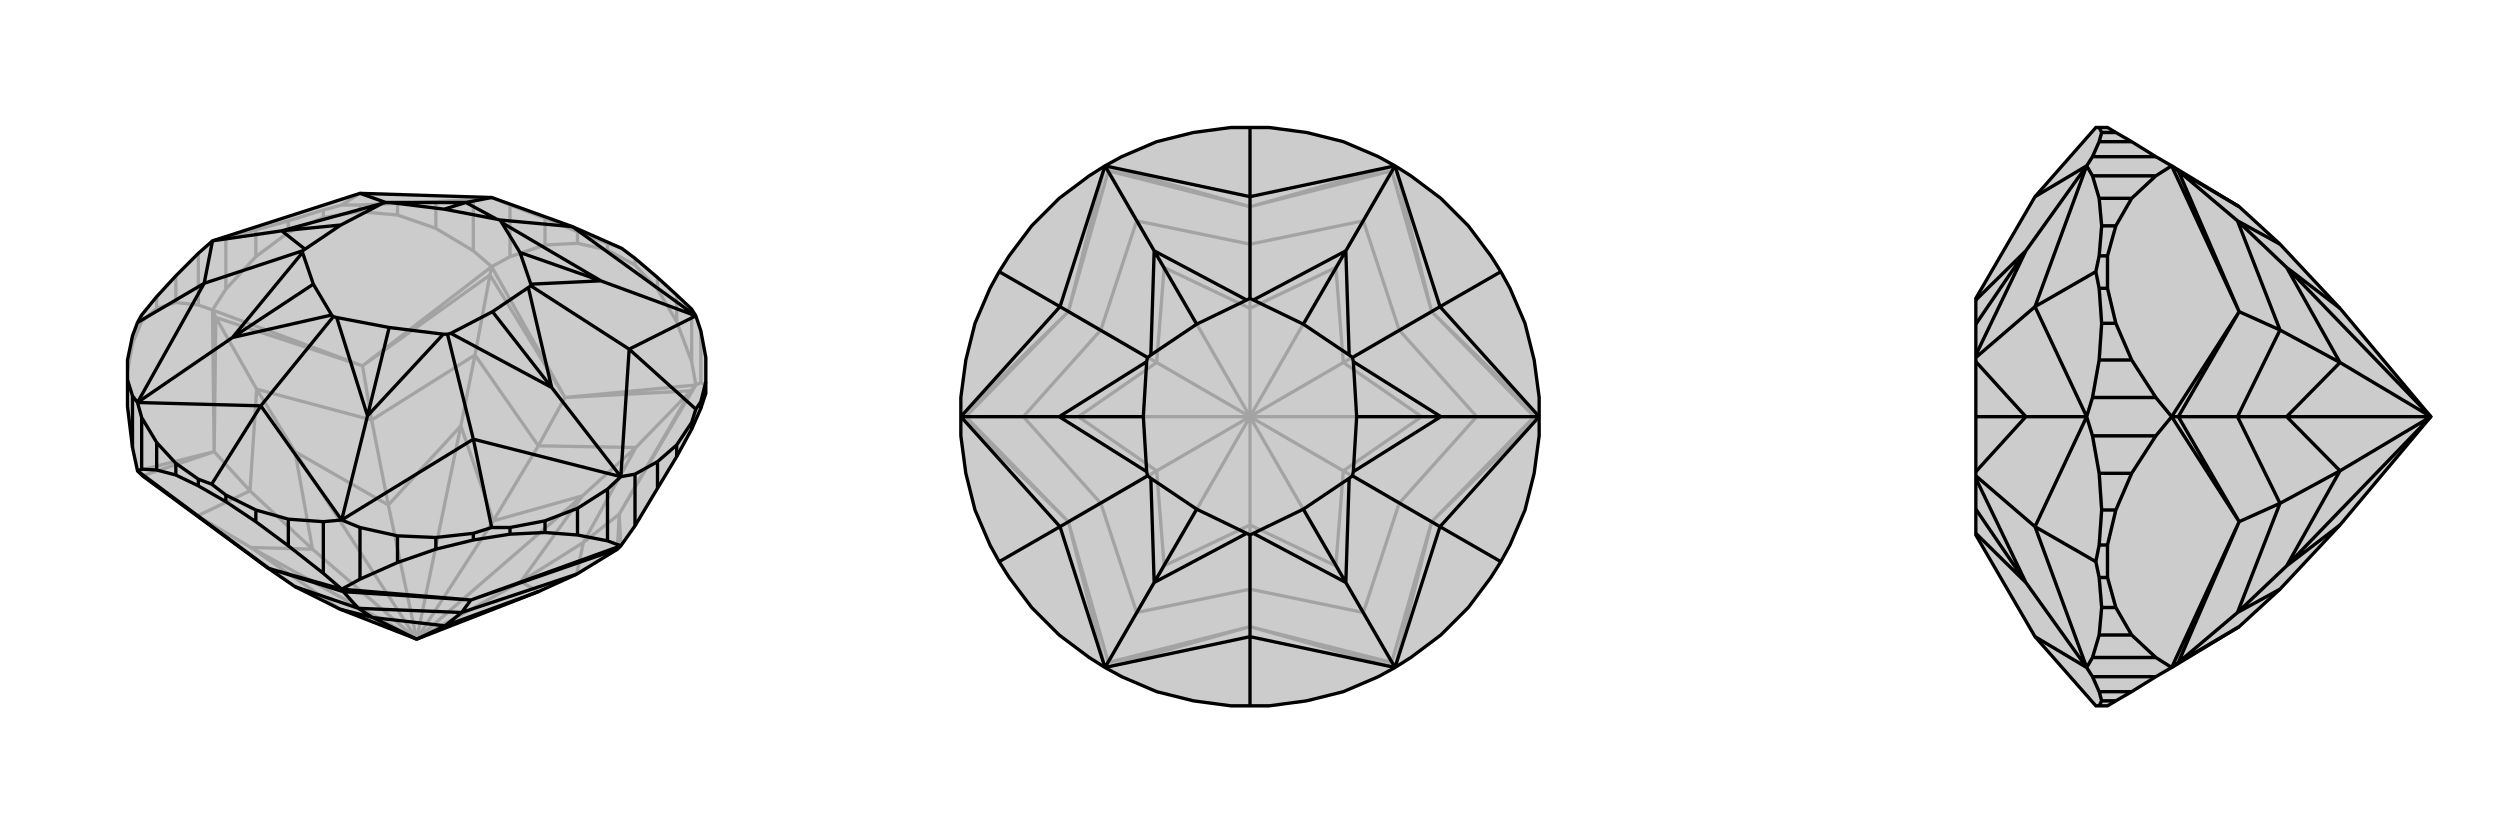 <svg xmlns="http://www.w3.org/2000/svg" viewBox="0 0 3000 1000">
    <g stroke="currentColor" stroke-width="4" fill="none" transform="translate(0 -73)">
        <path fill="currentColor" stroke="none" fill-opacity=".2" d="M408,804L354,777L322,755L171,644L165,638L159,610L153,561L153,529L153,505L159,476L165,460L170,451L188,429L211,404L238,377L255,362L432,305L590,310L687,345L746,371L762,383L789,406L812,427L830,444L835,452L841,470L847,502L847,531L847,545L841,563L830,588L812,621L789,659L762,704L745,728L741,732L692,762L646,783L500,840z" />
<path stroke-opacity=".2" d="M841,532L841,470M830,507L830,444M812,459L812,427M789,420L789,406M762,391L762,383M729,373L729,365M693,365L693,351M654,367L654,335M612,381L612,319M568,374L568,312M523,347L523,315M477,331L477,317M432,327L432,319M388,334L388,325M346,352L346,338M307,381L307,349M271,420L271,358M238,439L238,377M211,436L211,404M188,443L188,429M170,459L170,451M159,485L159,476M500,840L625,771M500,840L699,668M500,840L592,698M500,840L553,584M500,840L466,679M500,840L354,615M500,840L375,732M500,840L301,730M646,783L625,771M625,771L699,668M625,771L700,724M699,668L592,698M699,668L763,610M592,698L553,584M592,698L646,608M553,584L466,679M553,584L570,499M466,679L354,615M466,679L446,577M354,615L375,732M354,615L308,540M375,732L301,730M375,732L300,662M408,804L301,730M301,730L237,692M692,762L700,724M700,724L763,610M700,724L743,690M763,610L646,608M763,610L829,542M646,608L570,499M646,608L678,550M570,499L446,577M570,499L588,403M446,577L308,540M446,577L435,512M308,540L300,662M308,540L259,454M300,662L237,692M300,662L257,615M354,777L237,692M237,692L171,644M741,732L743,690M829,542L743,690M829,542L678,550M829,542L835,535M588,403L678,550M588,403L435,512M588,403L590,393M259,454L435,512M259,454L257,615M259,454L255,445M171,644L257,615M847,535L841,532M841,532L835,535M745,728L743,690M743,690L835,535M835,535L830,507M830,507L812,459M812,459L789,420M789,420L762,391M762,391L729,373M729,373L693,365M693,365L654,367M654,367L612,381M612,381L590,393M835,535L678,550M678,550L590,393M568,374L590,393M568,374L523,347M523,347L477,331M477,331L432,327M432,327L388,334M388,334L346,352M346,352L307,381M307,381L271,420M271,420L255,445M435,512L590,393M435,512L255,445M255,445L238,439M238,439L211,436M211,436L188,443M188,443L170,459M170,459L159,485M159,485L153,519M255,445L257,615M257,615L165,638M388,325L410,319M388,325L346,338M346,338L307,349M307,349L271,358M271,358L255,362M568,312L590,310M568,312L523,315M523,315L477,317M477,317L432,319M432,319L410,319M410,319L432,305M729,365L746,371M729,365L693,351M693,351L654,335M654,335L612,319M612,319L590,310" />
<path d="M408,804L354,777L322,755L171,644L165,638L159,610L153,561L153,529L153,505L159,476L165,460L170,451L188,429L211,404L238,377L255,362L432,305L590,310L687,345L746,371L762,383L789,406L812,427L830,444L835,452L841,470L847,502L847,531L847,545L841,563L830,588L812,621L789,659L762,704L745,728L741,732L692,762L646,783L500,840z" />
<path d="M271,675L271,667M307,699L307,685M346,728L346,696M388,761L388,699M432,768L432,706M477,748L477,716M523,732L523,718M568,721L568,713M612,714L612,706M654,712L654,698M693,715L693,683M729,722L729,660M762,704L762,642M789,659L789,627M812,621L812,607M830,588L830,580M841,563L841,555M159,610L159,548M170,636L170,574M188,637L188,604M238,656L238,648M211,643L211,629M500,840L447,814M500,840L534,824M408,804L447,814M447,814L534,824M447,814L430,803M534,824L646,783M534,824L554,808M430,803L354,777M430,803L554,808M430,803L412,783M554,808L692,762M554,808L565,793M412,783L322,755M412,783L565,793M412,783L410,780M741,732L565,793M271,675L238,656M271,675L307,699M307,699L346,728M346,728L388,761M388,761L410,780M170,636L165,638M170,636L188,637M188,637L211,643M238,656L211,643M322,755L410,780M322,755L165,638M432,768L410,780M432,768L477,748M477,748L523,732M523,732L568,721M568,721L612,714M612,714L654,712M654,712L693,715M693,715L729,722M729,722L745,728M565,793L410,780M565,793L745,728M841,555L835,564M841,555L847,531M762,642L745,645M762,642L789,627M789,627L812,607M812,607L830,580M830,580L835,564M835,564L755,492M612,706L590,706M612,706L654,698M654,698L693,683M693,683L729,660M729,660L745,645M432,706L410,697M432,706L477,716M477,716L523,718M523,718L568,713M568,713L590,706M590,706L568,600M271,667L254,654M271,667L307,685M307,685L346,696M346,696L388,699M388,699L410,697M238,648L254,654M170,574L165,556M170,574L188,604M188,604L211,629M238,648L211,629M254,654L313,560M153,529L159,548M159,548L165,556M165,460L245,413M835,452L687,345M835,452L755,492M835,452L721,410M745,645L755,492M755,492L637,416M745,645L568,600M745,645L662,538M410,697L568,600M568,600L537,474M410,697L313,560M410,697L441,572M165,556L313,560M313,560L400,453M165,556L245,413M165,556L279,478M255,362L245,413M245,413L363,374M255,362L338,350M432,305L463,316M687,345L600,337M590,310L559,316M721,410L602,340M721,410L637,414M721,410L624,376M662,538L634,418M662,538L541,473M662,538L591,447M441,572L532,474M441,572L404,454M441,572L467,466M279,478L398,451M279,478L363,376M279,478L376,414M338,350L366,372M338,350L459,317M338,350L409,343M559,316L468,316M559,316L596,336M559,316L533,324M600,337L602,340M637,416L637,414M637,416L634,418M537,474L541,473M537,474L532,474M400,453L404,454M400,453L398,451M363,374L363,376M363,374L366,372M463,316L459,317M463,316L468,316M600,337L596,336M602,340L624,376M637,414L624,376M634,418L591,447M541,473L591,447M532,474L467,466M404,454L467,466M398,451L376,414M363,376L376,414M366,372L409,343M459,317L409,343M468,316L533,324M596,336L533,324" />
    </g>
    <g stroke="currentColor" stroke-width="4" fill="none" transform="translate(1000 0)">
        <path fill="currentColor" stroke="none" fill-opacity=".2" d="M612,170L568,159L523,153L500,153L477,153L432,159L388,170L346,188L326,199L307,211L271,238L238,271L211,307L199,326L188,346L170,388L159,432L153,477L153,500L153,523L159,568L170,612L188,654L199,674L211,693L238,729L271,762L307,789L326,801L346,812L388,830L432,841L477,847L500,847L523,847L568,841L612,830L654,812L674,801L693,789L729,762L762,729L789,693L801,674L812,654L830,612L841,568L847,523L847,500L847,477L841,432L830,388L812,346L801,326L789,307L762,271L729,238L693,211L674,199L654,188z" />
<path stroke-opacity=".2" d="M500,500L603,679M500,500L612,565M500,500L706,500M500,500L612,435M500,500L603,321M500,500L500,370M500,500L397,321M500,500L388,435M500,500L294,500M500,500L388,565M500,500L500,630M500,500L397,679M500,630L603,679M603,679L612,565M603,679L636,735M612,565L706,500M612,565L679,604M706,500L612,435M706,500L772,500M612,435L603,321M612,435L679,396M603,321L500,370M603,321L636,265M500,370L397,321M500,370L500,293M397,321L388,435M397,321L364,265M388,435L294,500M388,435L321,396M294,500L388,565M294,500L228,500M388,565L397,679M388,565L321,604M500,630L397,679M500,630L500,707M397,679L364,735M636,735L500,707M636,735L679,604M636,735L670,795M679,604L772,500M679,604L718,626M772,500L679,396M772,500L841,500M679,396L636,265M679,396L718,374M636,265L500,293M636,265L670,205M500,293L364,265M500,293L500,248M364,265L321,396M364,265L330,205M321,396L228,500M321,396L282,374M228,500L321,604M228,500L159,500M321,604L364,735M321,604L282,626M500,707L364,735M500,707L500,752M364,735L330,795M670,795L500,752M670,795L718,626M670,795L674,801M841,500L718,626M841,500L718,374M841,500L847,500M670,205L718,374M670,205L500,248M670,205L674,199M330,205L500,248M330,205L282,374M330,205L326,199M159,500L282,374M159,500L282,626M159,500L153,500M330,795L282,626M330,795L500,752M330,795L326,801M500,752L674,801M500,752L326,801M718,626L674,801M718,626L847,500M847,500L718,374M718,374L674,199M674,199L500,248M500,248L326,199M282,374L326,199M282,374L153,500M153,500L282,626M282,626L326,801" />
<path d="M612,170L568,159L523,153L500,153L477,153L432,159L388,170L346,188L326,199L307,211L271,238L238,271L211,307L199,326L188,346L170,388L159,432L153,477L153,500L153,523L159,568L170,612L188,654L199,674L211,693L238,729L271,762L307,789L326,801L346,812L388,830L432,841L477,847L500,847L523,847L568,841L612,830L654,812L674,801L693,789L729,762L762,729L789,693L801,674L812,654L830,612L841,568L847,523L847,500L847,477L841,432L830,388L812,346L801,326L789,307L762,271L729,238L693,211L674,199L654,188z" />
<path d="M801,326L728,368M801,674L728,632M500,847L500,764M199,674L272,632M199,326L272,368M500,153L500,236M674,199L500,236M674,199L728,368M674,199L615,301M847,500L728,368M728,368L623,429M847,500L728,632M847,500L729,500M674,801L728,632M728,632L623,571M674,801L500,764M674,801L615,699M326,801L500,764M500,764L500,642M326,801L272,632M326,801L385,699M153,500L272,632M272,632L377,571M153,500L272,368M153,500L271,500M326,199L272,368M272,368L377,429M326,199L500,236M500,236L500,358M326,199L385,301M615,301L504,360M615,301L619,426M615,301L564,389M729,500L624,434M729,500L624,566M729,500L628,500M615,699L619,574M615,699L504,640M615,699L564,611M385,699L496,640M385,699L381,574M385,699L436,611M271,500L376,566M271,500L376,434M271,500L372,500M385,301L381,426M385,301L496,360M385,301L436,389M500,358L504,360M623,429L619,426M623,429L624,434M623,571L624,566M623,571L619,574M500,642L504,640M500,642L496,640M377,571L381,574M377,571L376,566M377,429L376,434M377,429L381,426M500,358L496,360M504,360L564,389M619,426L564,389M624,434L628,500M624,566L628,500M619,574L564,611M504,640L564,611M496,640L436,611M381,574L436,611M376,566L372,500M376,434L372,500M381,426L436,389M496,360L436,389" />
    </g>
    <g stroke="currentColor" stroke-width="4" fill="none" transform="translate(2000 0)">
        <path fill="currentColor" stroke="none" fill-opacity=".2" d="M808,630L736,707L687,752L606,801L587,812L558,830L539,841L529,847L519,847L515,847L442,764L371,642L371,640L371,611L371,574L371,571L371,566L371,500L371,434L371,429L371,426L371,389L371,360L371,358L442,236L515,153L519,153L529,153L539,159L558,170L587,188L606,199L687,248L736,293L808,370L917,500z" />
<path stroke-opacity=".2" d="M539,159L522,159M558,170L519,170M587,188L511,188M587,211L511,211M558,238L519,238M539,271L522,271M529,307L519,307M529,346L519,346M539,388L522,388M558,432L519,432M587,477L511,477M587,523L511,523M558,568L519,568M539,612L522,612M529,654L519,654M529,693L519,693M539,729L522,729M558,762L519,762M587,789L511,789M587,812L511,812M558,830L519,830M539,841L522,841M917,500L744,321M917,500L808,435M917,500L744,500M917,500L808,565M917,500L744,679M808,370L744,321M744,321L808,435M744,321L685,265M808,435L744,500M808,435L736,396M744,500L808,565M744,500L685,500M808,565L744,679M808,565L736,604M808,630L744,679M744,679L685,735M736,293L685,265M685,265L736,396M685,265L614,205M736,396L685,500M736,396L687,374M685,500L736,604M685,500L614,500M736,604L685,735M736,604L687,626M736,707L685,735M685,735L614,795M614,205L687,248M614,205L687,374M614,205L606,199M614,500L687,374M614,500L687,626M614,500L606,500M614,795L687,626M614,795L687,752M614,795L606,801M587,211L606,199M587,211L558,238M558,238L539,271M539,271L529,307M529,307L529,346M529,346L539,388M539,388L558,432M558,432L587,477M587,477L606,500M687,374L606,199M687,374L606,500M606,500L587,523M587,523L558,568M558,568L539,612M539,612L529,654M529,654L529,693M529,693L539,729M539,729L558,762M558,762L587,789M587,789L606,801M606,500L687,626M687,626L606,801M511,812L504,801M511,812L519,830M519,830L522,841M519,847L522,841M519,693L515,674M519,693L522,729M522,729L519,762M519,762L511,789M511,789L504,801M511,523L504,500M511,523L519,568M519,568L522,612M522,612L519,654M519,654L515,674M515,674L442,632M519,346L515,326M519,346L522,388M522,388L519,432M519,432L511,477M511,477L504,500M511,211L504,199M511,211L519,238M519,238L522,271M522,271L519,307M519,307L515,326M515,326L442,368M519,153L522,159M522,159L519,170M519,170L511,188M511,188L504,199M504,801L442,764M504,801L442,632M504,801L431,699M504,500L442,632M442,632L371,571M504,500L442,368M504,500L431,500M504,199L442,368M442,368L371,429M504,199L442,236M504,199L431,301M431,699L371,640M431,699L371,574M431,699L371,611M431,500L371,566M431,500L371,434M431,500L371,500M431,301L371,426M431,301L371,360M431,301L371,389" />
<path d="M808,630L736,707L687,752L606,801L587,812L558,830L539,841L529,847L519,847L515,847L442,764L371,642L371,640L371,611L371,574L371,571L371,566L371,500L371,434L371,429L371,426L371,389L371,360L371,358L442,236L515,153L519,153L529,153L539,159L558,170L587,188L606,199L687,248L736,293L808,370L917,500z" />
<path d="M539,841L522,841M558,830L519,830M587,812L511,812M587,789L511,789M558,762L519,762M539,729L522,729M529,693L519,693M529,654L519,654M539,612L522,612M558,568L519,568M587,523L511,523M587,477L511,477M558,432L519,432M539,388L522,388M529,346L519,346M529,307L519,307M539,271L522,271M558,238L519,238M587,211L511,211M587,188L511,188M558,170L519,170M539,159L522,159M917,500L744,679M917,500L808,565M917,500L744,500M917,500L808,435M917,500L744,321M808,630L744,679M744,679L808,565M744,679L685,735M808,565L744,500M808,565L736,604M744,500L808,435M744,500L685,500M808,435L744,321M808,435L736,396M744,321L808,370M744,321L685,265M685,735L736,707M685,735L736,604M685,735L614,795M736,604L685,500M736,604L687,626M685,500L736,396M685,500L614,500M736,396L685,265M736,396L687,374M685,265L736,293M685,265L614,205M614,795L687,752M614,795L687,626M614,795L606,801M614,500L687,626M614,500L687,374M614,500L606,500M614,205L687,374M614,205L687,248M614,205L606,199M587,789L606,801M587,789L558,762M558,762L539,729M539,729L529,693M529,693L529,654M529,654L539,612M539,612L558,568M558,568L587,523M587,523L606,500M687,626L606,801M687,626L606,500M606,500L587,477M587,477L558,432M558,432L539,388M539,388L529,346M529,346L529,307M529,307L539,271M539,271L558,238M558,238L587,211M587,211L606,199M606,500L687,374M687,374L606,199M511,188L504,199M511,188L519,170M519,170L522,159M522,159L519,153M519,307L515,326M519,307L522,271M522,271L519,238M519,238L511,211M511,211L504,199M511,477L504,500M511,477L519,432M519,432L522,388M522,388L519,346M519,346L515,326M515,326L442,368M519,654L515,674M519,654L522,612M522,612L519,568M519,568L511,523M511,523L504,500M511,789L504,801M511,789L519,762M519,762L522,729M522,729L519,693M519,693L515,674M515,674L442,632M519,847L522,841M522,841L519,830M519,830L511,812M511,812L504,801M504,199L442,236M504,199L442,368M504,199L431,301M504,500L442,368M442,368L371,429M504,500L442,632M504,500L431,500M504,801L442,632M442,632L371,571M504,801L442,764M504,801L431,699M431,301L371,360M431,301L371,426M431,301L371,389M431,500L371,434M431,500L371,566M431,500L371,500M431,699L371,574M431,699L371,640M431,699L371,611" />
    </g>
</svg>